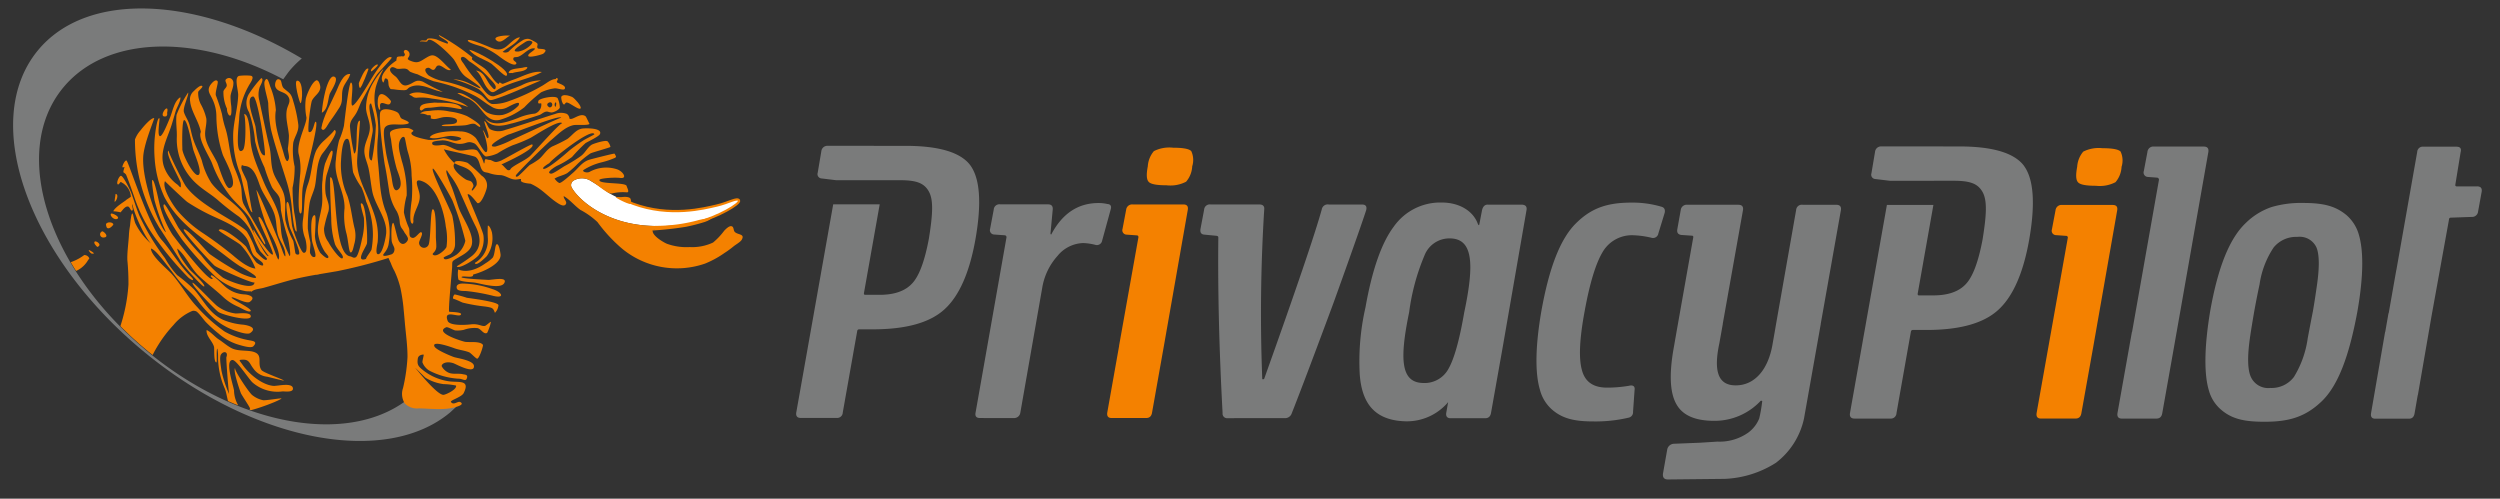 <svg xmlns="http://www.w3.org/2000/svg" xmlns:xlink="http://www.w3.org/1999/xlink" width="381" height="76" viewBox="0 0 381 76">
  <rect x="0" y="0" width="381" height="76" fill="#333333" stroke="none"/>
  <defs>
    <clipPath id="clip-path">
      <rect id="Rechteck_9222" data-name="Rechteck 9222" width="376.229" height="72.073" fill="none"/>
    </clipPath>
    <clipPath id="clip-path-2">
      <path id="Pfad_170518" data-name="Pfad 170518" d="M34.44,0l0,8.325c-11.146-4.04-21.958-2.878-27.591,4-8.125,9.969-2.1,27.9,13.119,40.337l-.033-.033c12.229,10.014,26.656,13.4,36.077,9.171l19.6.011.015-18.672,22.139.012,14.05-3.994.006-11.291-14.582-.009L78.5.023Z" transform="translate(-3.218)" fill="none"/>
    </clipPath>
    <clipPath id="clip-Logo-PrivacyPilot-grey">
      <rect width="381" height="76"/>
    </clipPath>
  </defs>
  <g id="Logo-PrivacyPilot-grey" clip-path="url(#clip-Logo-PrivacyPilot-grey)">
    <g id="Gruppe_162814" data-name="Gruppe 162814" transform="translate(2 1)">
      <g id="Gruppe_20120" data-name="Gruppe 20120" transform="translate(0 0)">
        <g id="Gruppe_20119" data-name="Gruppe 20119" clip-path="url(#clip-path)">
          <path id="Pfad_170460" data-name="Pfad 170460" d="M120,57.124c-.549,0-.781-.29-.665-.838l4.7-26.636a.289.289,0,0,0-.23-.376l-1.65-.117a.662.662,0,0,1-.606-.868l.551-2.921a.866.866,0,0,1,1.013-.809l7.258,0c.521,0,.752.261.724.752l-.349,3.731c.028.086.086.116.114.116,1.709-3.238,4.139-4.828,7.292-4.8a5.688,5.688,0,0,1,1.244.144q.78.046.52.869l-1.3,4.742a.812.812,0,0,1-1.071.607,8.641,8.641,0,0,0-1.822-.262,5.247,5.247,0,0,0-3.905,1.964,9.582,9.582,0,0,0-2.317,4.8L126.158,56.29a.954.954,0,0,1-1.013.837Z" transform="translate(27.344 5.584)" fill="#7a7b7b"/>
          <path id="Pfad_170461" data-name="Pfad 170461" d="M151.366,57.106a.691.691,0,0,1-.781-.782c-.515-9.515-.742-18.453-.65-26.752,0-.145-.087-.232-.29-.261l-1.822-.175q-.738-.044-.607-.868l.552-2.922a.866.866,0,0,1,1.012-.809l7.4,0c.549,0,.809.262.751.753a254.8,254.8,0,0,0-.3,25.827c0,.086.2.087.289,0q7.255-20.3,8.778-25.823a.915.915,0,0,1,1.071-.751l5.031,0c.608,0,.811.29.666.868-1.014,3.153-4.983,14.141-4.983,14.141s-4.4,11.884-6.343,16.771a1.076,1.076,0,0,1-1.071.781Z" transform="translate(33.738 5.623)" fill="#7a7b7b"/>
          <path id="Pfad_170462" data-name="Pfad 170462" d="M191.121,55.739a6,6,0,0,1-1.734-2.951c-.722-2.43-.719-6.392.209-11.829,1.19-6.71,2.9-11.162,5.329-13.534,2.4-2.37,4.862-3.12,8.448-3.118a15.426,15.426,0,0,1,4.482.61c.492.117.665.435.55.955l-.956,3.122a.826.826,0,0,1-1.071.665,13.965,13.965,0,0,0-2.719-.377,5.161,5.161,0,0,0-4.715,2.571c-1.042,1.736-1.969,4.772-2.752,9.11-.753,4.077-.9,7-.409,8.821.461,1.822,1.734,2.72,3.844,2.72a19.685,19.685,0,0,0,3.356-.286c.607-.145.926.086.838.635l-.234,3.326a.841.841,0,0,1-.665.9,22.013,22.013,0,0,1-5.379.576c-2.922,0-4.8-.438-6.42-1.913" transform="translate(43.289 5.571)" fill="#7a7b7b"/>
          <path id="Pfad_170463" data-name="Pfad 170463" d="M274.174,55.84a5.939,5.939,0,0,1-1.849-2.95c-.722-2.43-.719-6.479.209-12.061,1.189-6.709,2.955-11.1,5.444-13.446a10.366,10.366,0,0,1,3.877-2.4,15.843,15.843,0,0,1,4.859-.633c3.008,0,4.887.436,6.593,1.855a6.162,6.162,0,0,1,1.849,2.864c.751,2.429.777,6.3-.179,11.771-1.276,6.941-2.985,11.393-5.474,13.763s-4.976,3.093-8.677,3.09c-3.009,0-4.948-.379-6.652-1.855m11.138-5a15.208,15.208,0,0,0,2.086-5.871q.391-2.082.782-4.077c.232-1.3.436-2.689.639-4.107q.568-4.034-.084-5.64a2.811,2.811,0,0,0-2.919-1.621,4.419,4.419,0,0,0-3.616,1.618,13.64,13.64,0,0,0-2.144,5.638c-.32,1.475-.58,2.835-.813,4.107-.231,1.359-.463,2.719-.667,4.136-.377,2.747-.349,4.685.143,5.813a2.908,2.908,0,0,0,3.005,1.709,4.242,4.242,0,0,0,3.588-1.7" transform="translate(62.299 5.581)" fill="#7a7b7b"/>
          <path id="Pfad_170464" data-name="Pfad 170464" d="M110.686,22.505h2.17c2.458,0,3.673.379,4.424,1.68s.634,3.47.025,7.258c-.638,3.384-1.478,5.669-2.548,6.8-1.071,1.157-2.72,1.733-4.976,1.732h-2.2c-.116,0-.173-.086-.173-.231l2.406-13.556-7.086,0L97.1,57.9c-.086.549.145.838.695.838l5.466,0a.858.858,0,0,0,.926-.838l2.205-12.436a.283.283,0,0,1,.289-.231h2.082c5.062,0,8.706-1.008,10.935-3.059,2.227-2.024,3.82-5.609,4.719-10.728.959-5.495.671-9.225-.8-11.221-1.474-1.968-4.771-2.953-9.862-2.955L101.9,17.265a.928.928,0,0,0-.983.84l-.551,3.267a.661.661,0,0,0,.606.868l2.17.262" transform="translate(22.252 3.957)" fill="#7a7b7b"/>
          <path id="Pfad_170465" data-name="Pfad 170465" d="M254.262,20.3c-1.474-1.967-4.771-2.953-9.861-2.955l-11.858-.006a.928.928,0,0,0-.985.838l-.549,3.267a.66.66,0,0,0,.606.868l2.17.262c.144.028,7.433,0,7.547,0h2.17c2.458,0,3.673.379,4.425,1.68s.634,3.47.025,7.26c-.638,3.383-1.478,5.668-2.549,6.8-1.071,1.157-2.719,1.733-4.976,1.732h-2.2c-.114,0-.172-.086-.172-.231l2.4-13.554-7.086,0-5.625,31.717c-.087.549.145.838.693.84l5.466,0a.859.859,0,0,0,.927-.838l2.2-12.435a.283.283,0,0,1,.289-.232h2.084c5.061,0,8.705-1.007,10.934-3.059,2.229-2.023,3.822-5.609,4.72-10.727.958-5.5.67-9.226-.8-11.223" transform="translate(52.196 3.973)" fill="#7a7b7b"/>
          <path id="Pfad_170466" data-name="Pfad 170466" d="M262.47,24.6l-7.694,0a.909.909,0,0,0-1.012.809l-.552,2.921a.663.663,0,0,0,.607.868l1.648.117a.278.278,0,0,1,.173.261l-2.99,16.8-1.768,9.937c-.087.549.134.838.663.838l5.263,0c.53,0,.81-.289.9-.838l1.775-9.937,3.68-20.965c.088-.549-.144-.81-.693-.81" transform="translate(57.499 5.636)" fill="#f48100"/>
          <path id="Pfad_170467" data-name="Pfad 170467" d="M262.562,18.083q-.478-.52-2.777-.522a5.239,5.239,0,0,0-2.922.52,3.968,3.968,0,0,0-.927,2.312c-.231,1.216-.2,2,.116,2.343.289.377,1.214.551,2.747.552a5.154,5.154,0,0,0,2.978-.548A3.869,3.869,0,0,0,262.7,20.4a3.187,3.187,0,0,0-.143-2.313" transform="translate(58.626 4.025)" fill="#f48100"/>
          <path id="Pfad_170468" data-name="Pfad 170468" d="M274.061,17.358l-7.577,0a.905.905,0,0,0-1.014.838l-.549,2.892a.675.675,0,0,0,.607.9L267,22.1a.337.337,0,0,1,.231.318l-2.771,15.674h0l-1.328,7.51h-.023l-2.2,12.373c-.087.549.134.84.661.84l5.265,0c.529,0,.81-.289.9-.838l1.55-8.725h0l.452-2.572.192-1.077h0l2.887-16.4h0L274.755,18.2c.089-.549-.144-.84-.693-.84" transform="translate(59.797 3.977)" fill="#7a7b7b"/>
          <path id="Pfad_170469" data-name="Pfad 170469" d="M147.334,18.022q-.478-.52-2.777-.522a5.232,5.232,0,0,0-2.921.52,3.953,3.953,0,0,0-.927,2.312c-.232,1.216-.2,2,.114,2.343.289.377,1.214.551,2.747.552a5.162,5.162,0,0,0,2.98-.548,3.885,3.885,0,0,0,.927-2.343,3.191,3.191,0,0,0-.144-2.313" transform="translate(32.216 4.011)" fill="#f48100"/>
          <path id="Pfad_170470" data-name="Pfad 170470" d="M147.242,24.537l-7.694,0a.909.909,0,0,0-1.012.809l-.552,2.921a.662.662,0,0,0,.607.868l1.648.117a.278.278,0,0,1,.173.261l-2.956,16.566h.011L135.66,56.246c-.087.549.134.838.661.838l5.265,0c.529,0,.81-.289.9-.838l1.807-10.172h0l3.64-20.73c.087-.549-.144-.81-.693-.81" transform="translate(31.089 5.622)" fill="#f48100"/>
          <path id="Pfad_170471" data-name="Pfad 170471" d="M191.6,24.619l-5.09,0c-.492-.03-.81.317-.926.982l-.377,1.967c-.03.232-.116.232-.231,0-.694-1.967-2.8-3.27-5.495-3.271a8.665,8.665,0,0,0-7.319,3.669c-1.852,2.458-3.3,6.564-4.316,12.318a36.712,36.712,0,0,0-.874,10.18c.316,4.484,2.311,7.058,7.025,7.177a8.234,8.234,0,0,0,6.447-2.924l-.286,1.613c-.087.549.134.84.661.84l5.265,0c.529,0,.81-.289.9-.838l1.787-10.056,3.611-20.788q.173-.867-.781-.868M176.724,51.8c-3.47,0-3.729-3.472-2.221-10.789a33.239,33.239,0,0,1,2.348-8.676,4.07,4.07,0,0,1,3.819-2.571c3.557,0,3.815,3.791,2.22,11.31-.724,4.221-1.537,7.056-2.376,8.531a4.146,4.146,0,0,1-3.79,2.2" transform="translate(38.252 5.568)" fill="#7a7b7b"/>
          <path id="Pfad_170472" data-name="Pfad 170472" d="M308.487,23.422h-3.123a.2.2,0,0,1-.175-.261L306,18.186c.144-.549-.086-.81-.635-.81l-5.032,0a.846.846,0,0,0-.956.809L296.2,36.189h-.009l-1.158,6.565h-.03l-.5,2.862h-.019l-2.14,12.374c-.085.549.13.838.644.838l5.121,0c.515,0,.788-.289.873-.838l.464-2.677a1.494,1.494,0,0,0,.05-.184l2.053-11.874,1.278-7.065h0l1.4-7.74a.252.252,0,0,1,.231-.259l3.211-.114a.912.912,0,0,0,.985-.81l.551-3.036c.087-.549-.173-.81-.723-.81" transform="translate(67.004 3.981)" fill="#7a7b7b"/>
          <path id="Pfad_170473" data-name="Pfad 170473" d="M221.58,43.981,221.224,46c-.666,3.673-2.664,6.1-5.584,6.1-2.748,0-3.383-2.257-2.484-6.451l.516-2.9h-.011c.017-.085,3.089-17.364,3.089-17.364.086-.549-.173-.81-.724-.81l-7.75,0a.91.91,0,0,0-1.013.809l-.522,2.921c-.086.492.086.782.578.869l1.707.116a.2.2,0,0,1,.144.261L206.646,43.8c-.01.059-.548,3.141-.548,3.141-.61,3.76-.436,6.45.546,8.1.954,1.65,2.862,2.461,5.7,2.462a9.618,9.618,0,0,0,7.088-3.034c.145-.086.317.029.231.175a20.8,20.8,0,0,1-.439,2.5,5.02,5.02,0,0,1-1.652,2.14,7.569,7.569,0,0,1-4.715,1.387l-2.643.168L206.183,61a1.083,1.083,0,0,0-.992.948l-.632,3.573c-.081.6.159.917.76.918l8.688-.091a15.71,15.71,0,0,0,7.751-2.441,11.506,11.506,0,0,0,4.292-6.766l2.553-14.39h-.01l3.08-17.362c.086-.549-.175-.81-.723-.81l-5.091,0a.866.866,0,0,0-1.012.81l-3.075,17.467" transform="translate(46.882 5.631)" fill="#7a7b7b"/>
          <path id="Pfad_170474" data-name="Pfad 170474" d="M20.711,52.7C5.481,40.271-.549,22.347,7.571,12.374c6.638-8.12,20.486-8.289,33.592-1.348l.809-1.111A14.527,14.527,0,0,1,43.993,7.86c-15.9-9.5-32.75-10.378-40.264-1.18C-5.1,17.5,2.28,38.115,20.206,52.772c16.678,13.612,36.624,17.251,46.429,9,.687-.634.932-.869.932-.869s-6.45-1.916-6.727-1.673c-8.86,7.739-25.984,5.043-40.162-6.554Z" transform="translate(0 0.054)" fill="#7a7b7b"/>
        </g>
      </g>
      <g id="Gruppe_20122" data-name="Gruppe 20122" transform="translate(3.956)">
        <g id="Gruppe_20121" data-name="Gruppe 20121" clip-path="url(#clip-path-2)">
          <path id="Pfad_170475" data-name="Pfad 170475" d="M86.651,28.3a27.334,27.334,0,0,1-5.106.252c-7.021-.214-11.214-3.94-12.277-5.851h0l-.01-.016a.809.809,0,0,1,.363-1.079,2.525,2.525,0,0,1,2.678.166,25.768,25.768,0,0,1,2.508,1.686,20.183,20.183,0,0,0,3.79,1.71c5.674,2.1,10.91.712,12.755.291s3.16-1.287,3.422-.787S91.935,27,88.829,27.8Z" transform="translate(11.898 4.878)" fill="#fff"/>
          <path id="Pfad_170476" data-name="Pfad 170476" d="M28.854,45.083a8.15,8.15,0,0,0,2.874,1.607c.458.13,1.995.638,2.354.272.706-.722-.054-.793-.428-.883a11.686,11.686,0,0,1-3.94-1.359,24.09,24.09,0,0,1-4.177-3.734c-1.45-1.5-2.467-3.444-3.867-5.015-.745-.836-3.146-2.737-3.193-3.9.651.09,2.083,2.093,2.526,2.629.739.9,1.357,1.862,2.146,2.721.8.875,1.652,1.521,2.388,2.473a19,19,0,0,0,2.438,2.734,9.688,9.688,0,0,0,2.718,1.723c.5.2,2.414.935,2.9.6,1.259-.864-.49-1.214-1.035-1.278a10.056,10.056,0,0,1-3.047-.725c-2.171-1.007-2.971-2.964-4.461-4.656a26.557,26.557,0,0,0-2.581-2.179,13.955,13.955,0,0,1-1.852-2.586,36.106,36.106,0,0,1-3.887-6.435c-.466-1.136-.794-2.23-1.2-3.39-.093-.27-1.273-2.814-1.648-2.715-.29.076-.722,1.109-.457,1.3.159.113.4-.413.474-.366-.071-.045.832.5.477.306a2.6,2.6,0,0,1,1.044,1.935c-.014.05-.651.441-.707.5-.183.2-1.718,1.083-1.97,1.727a5.557,5.557,0,0,1,1.106.162c.331-.355.688-.944,1.128-.889.285.036.4.648.606.621.34-.045-.106-.813.075-.962.274,1.587,2.2,5.724,3.136,6.239a9.577,9.577,0,0,1-2.676-3.307c-.241-.546-.336-1.534-.476-1.528s-.264.917-.347,1.866a11.545,11.545,0,0,0-.163,1.28c-.059,1.312-.285,2.64-.247,3.948a36.138,36.138,0,0,1,.168,3.752,25.726,25.726,0,0,1-1.43,6.913c-.982,2.628-2.123,4.981-2.428,7.807-.106.978-.441,2.485.12,3.372s1.788.692,2.694.695c1.158,0,6.423.661,6.307-1.316-.06-1.042-1.414-1.825-2.111-2.412-.926-.779-.655-1.58-.234-2.616a19.749,19.749,0,0,1,3.935-6.279,7.447,7.447,0,0,1,2.869-2.154A1.235,1.235,0,0,1,25,41.549l0-.007c.1.02.191.038.268.055.406.085,1.212,1.3,1.582,1.677a21.448,21.448,0,0,0,2.01,1.809" transform="translate(-1.433 4.81)" fill="#f48100"/>
          <path id="Pfad_170477" data-name="Pfad 170477" d="M34.352,48.622c-1.788-.036-3.929-1.823-4.924-3.283-.427-.627-.7-.706.155-.719.919-.014.974.627,1.5,1.3a2.937,2.937,0,0,0,2.152,1.3c.172.031,2.506.634,2.525.592.061-.141-3.111-1.2-3.4-1.6-.694-.954.2-2.161-.961-2.689-.974-.445-2.511-.087-3.627-.669-.655-.34-1.3-.918-1.932-1.325-.57-.364-1.255-1.195-1.845-1.425-.141.892.976,1.775,1.136,2.615.052.273-.07,2.36.358,2.312.12-.014-.063-2.118.15-2.088a7.212,7.212,0,0,1,.1,1.423,11.957,11.957,0,0,0,1.047,4.713c.358.922.441,2.767,1.275,3.444.969.789,7.4-1.765,7.332-2-.021-.07-2.4.336-2.785.275a3.838,3.838,0,0,1-1.651-.772c-.477-.331-2.926-4.018-2.6-4.147-.423.17.665,3.342.851,3.828.111.29,1.422,2.211,1.4,2.351-.117.612-1.382.039-1.6-.167a4.656,4.656,0,0,1-.838-2.6c-.15-.856-1.421-4.6-.226-4.624.595-.011,2.417,2.827,3.028,3.413a5.775,5.775,0,0,0,4.582,1.375c.392-.012,1.768.21,1.58-.548-.2-.785-2.251-.288-2.779-.3m-8.1-2.3c-.066-.578-.363-2.037-.075-2.474.382-.584,1.152-.456.824.419-.06.342.364,5.648.427,5.64a18.433,18.433,0,0,1-1.175-3.584" transform="translate(1.54 9.195)" fill="#f48100"/>
          <path id="Pfad_170478" data-name="Pfad 170478" d="M23.587,17.007c-.537,1,1.38,3.881,1.707,4.8a18.062,18.062,0,0,0,2.5,4.629c.991,1.372,2.372,2.347,3.316,3.8.183.28,2.065,4.033,2.256,3.906.387-.257-3.067-5.609-3.32-6.258-.347-.886-.138-1.878-.4-2.812a26.966,26.966,0,0,0-.98-2.651c-.736-1.866-.724-3.906-1.3-5.836a14.194,14.194,0,0,1-.564-2.3,28.964,28.964,0,0,0-.938-2.857c-.12-.506.411-1.924.275-2.134-.321-.5-1.066.462-1.187.69-.458.846.1,1.308.467,2.192a6,6,0,0,1,.53,2.493,19.422,19.422,0,0,0,.974,5.81c.207.618,2.6,4.731,1.039,5.09-.628.144-1.669-3.4-1.866-3.829-.6-1.3-1.673-2.654-1.844-4.082-.111-.916.258-1.787.166-2.685a8.271,8.271,0,0,0-.825-2.15,3.674,3.674,0,0,1-.413-1.919c.059-.181.726-.7.632-.851-.227-.364-1.154.574-1.278.709a1.656,1.656,0,0,0-.583,1.607c.165,1.554,1.332,3.045,1.63,4.637" transform="translate(1.072 2.098)" fill="#f48100"/>
          <path id="Pfad_170479" data-name="Pfad 170479" d="M32.154,16.652c.69,2.822,1.657,5.491,2.488,8.271a18.868,18.868,0,0,1,.681,3.576c.009.082.3,4,.762,3.7a25.136,25.136,0,0,0-.384-2.868,28.576,28.576,0,0,1-.253-3.774,14.94,14.94,0,0,0,.317-3.225,11.243,11.243,0,0,1-.214-3.636c.214-.978.851-1.675.777-2.71a21.194,21.194,0,0,0-.779-3.636c-.334-1.264-.568-1.171-1.436-1.952-.363-.325-.3-1.067-.522-1.249-.631-.51-.881.537-.785.928.226.915,1.4.776,1.92,1.489.581.792,0,1.3-.154,2.117-.242,1.294.232,2.644.322,3.926a12.8,12.8,0,0,1-.161,1.909c-.031.477.257,1.191.145,1.6-.264.951-.613-.176-.724-.581-.564-2.07-1.639-4.633-1.251-6.815a11.784,11.784,0,0,0-.833-3.529c-.225-.616-.473-1.811-.875-.851-.231.552.482,2.622.545,3.329a25.846,25.846,0,0,0,.415,3.98" transform="translate(3.183 2.059)" fill="#f48100"/>
          <path id="Pfad_170480" data-name="Pfad 170480" d="M35.386,20.266a8.793,8.793,0,0,1,.269,3.125c-.075.557-.556,6.281.085,6.046.309-.113.111-2.461.27-3.828s2.71-10.292,1.969-10.147c-.205.041-.35,1.792-1.008,1.559-.28-.1.264-4.417.483-4.818.423-.771,1.157-1.083,1.253-1.9.039-.323-.2-1.142-.5-1.142V9.132c-.688.082-1.516,2.056-1.706,2.816a8.672,8.672,0,0,0,.1,2.859c.054.978-1.484,3.738-1.211,5.459" transform="translate(4.147 2.093)" fill="#f48100"/>
          <path id="Pfad_170481" data-name="Pfad 170481" d="M13.867,20.064c.036.017-.224.65-.16.825.01.026.343.208.42.4.443,1.1.824,2.176,1.207,3.3a23.4,23.4,0,0,0,3.611,6.856,50.163,50.163,0,0,0,4.491,5.319c.654.691,1.335.771.5-.033-1.62-1.557-3.04-4.019-4.37-5.5-2.033-2.269-5.116-12.087-5.4-12.142s-.675.889-.61,1.034a.564.564,0,0,0,.306-.053" transform="translate(-0.849 4.373)" fill="#f48100"/>
          <path id="Pfad_170482" data-name="Pfad 170482" d="M59.753,34.9c-.36-.016-4.067-.189-4.048-.408.026-.289,1.489.13,1.729-.214.08-.113-.064-.168.144-.222,1.5-.4,4.247-1.65,4.067-3.063,0-.041-.226-1.773-.618-1.5-.243.167-.232,1.6-.6,2.052a5.864,5.864,0,0,1-1.078.83c-2.586,1.849-4.069.912-4.161.949a4.287,4.287,0,0,0,.037,1.528c.353.364,1.968.384,2.463.46.916.141,3.975,1.073,4.523.076.581-1.053-1.871-.458-2.461-.484m-3.1-.753,0,0,0,0m-.014-.023a.052.052,0,0,1,0-.02.052.052,0,0,0,0,.02m.007.016-.006-.011.006.011" transform="translate(8.681 6.753)" fill="#f48100"/>
          <path id="Pfad_170483" data-name="Pfad 170483" d="M18.81,30.5c1.181,1.8,2.262,3.52,3.4,5.332.266.425,3.286,3.9,3.464,3.65.227-.316-2.079-2.381-2.205-2.54-.482-.6-1.893-2.388-1.9-3.228,1.3,1.064,2.015,2.945,3.26,4.137,1.148,1.1,2.442,2.052,3.606,3.132a8,8,0,0,0,2.423,1.6c.385.166,1.517.879,1.851.686.527-.3-2.994-1.875-2.859-2.1s2.232,1.06,2.774.659c1.084-.8-.338-1.1-.774-1.126a4.813,4.813,0,0,1-3.079-1.278c-.163-.13-1.808-1.795-2.015-1.63-.313.25.3.364.187.51-.525.656-5.8-6.278-6.132-6.747a15.574,15.574,0,0,1-1.781-3.965c-.189-.492-.879-4.382-1.257-4.334-.205.026.263,2.79.312,3.071a31.394,31.394,0,0,0,1.763,4.892c-.789-.315-3.737-7.6-3.472-11.567.139-2.071,1.747-5.747,1.669-5.819-.489-.1-1.791,1.465-2.055,1.832a4.28,4.28,0,0,0-.875,1.423A25.915,25.915,0,0,0,18.81,30.5" transform="translate(-0.502 3.17)" fill="#f48100"/>
          <path id="Pfad_170484" data-name="Pfad 170484" d="M39.395,15.783c.53-.749,1.093-1.521,1.571-2.3.578-.944.309-1.543.454-2.558s.962-1.626,1.2-2.557c-1.078-.15-1.736,1.737-2.108,2.585-.752,1.71-1.993,3.82-2.3,5.681.372.754.883-.419,1.189-.851" transform="translate(4.801 1.916)" fill="#f48100"/>
          <path id="Pfad_170485" data-name="Pfad 170485" d="M60.5,35.21a14.391,14.391,0,0,0-4.578-.865c-.4-.007-1.071.1-.913.719.118.465,1.044.4,1.457.425a28.446,28.446,0,0,1,4.176.752c1.828.4,1.155-.642-.141-1.031" transform="translate(8.648 7.869)" fill="#f48100"/>
          <path id="Pfad_170486" data-name="Pfad 170486" d="M56.665,36.207a18.449,18.449,0,0,0-1.86-.516c-.2.077-.366.623-.2.665.451.119,1.217.522,1.431.588a26.087,26.087,0,0,0,3.469.6c1.042.175,1.144.194,1.422.958a1.905,1.905,0,0,0,.537-1.148c.061-.541-4.278-1.068-4.8-1.149" transform="translate(8.544 8.179)" fill="#f48100"/>
          <path id="Pfad_170487" data-name="Pfad 170487" d="M27.073,14.59c.338.05.2-1.443.2-1.454a9.932,9.932,0,0,1-.111-1.5c.059-.649.422-1.246.43-1.886.079-.563-.4-1.08-.933-.825-.6.288-.009.656-.08,1.135-.038.252-.434.552-.5.832a6.049,6.049,0,0,0,.548,2.662c-.049.232.136.993.441,1.039" transform="translate(2.016 2.03)" fill="#f48100"/>
          <path id="Pfad_170488" data-name="Pfad 170488" d="M28.822,38.928a5.808,5.808,0,0,1-2.742-1.082c-.455-.272-3.693-3.756-3.825-3.6-.263.306,3.474,4.139,3.906,4.435.674.462,4.967,1.582,4.962.682,0-.707-1.886-.413-2.3-.434" transform="translate(1.142 7.848)" fill="#f48100"/>
          <path id="Pfad_170489" data-name="Pfad 170489" d="M38.281,14.193c.953-.5.911-2.033,1.206-2.879.1-.3,1.356-2.1.812-2.541-.779-.635-1.432,1.909-1.513,2.268a19.214,19.214,0,0,0-.505,3.152" transform="translate(4.812 1.988)" fill="#f48100"/>
          <path id="Pfad_170490" data-name="Pfad 170490" d="M57.249,32.843c.154.682,1.8-1.009,1.813-1.029a4.7,4.7,0,0,0,.793-3.589c-.168-.69-.486-1.13-.632-1.063a18.327,18.327,0,0,0,.009,2.04,4.031,4.031,0,0,1-1.983,3.641" transform="translate(9.165 6.224)" fill="#f48100"/>
          <path id="Pfad_170491" data-name="Pfad 170491" d="M35.759,12.63c.3-.063.492-3.47-.5-3.445-.595,0,.387,3.469.5,3.445" transform="translate(4.082 2.105)" fill="#f48100"/>
          <path id="Pfad_170492" data-name="Pfad 170492" d="M43.045,10.635c.243.027,1.321-2.886,1.293-2.91-.483-.395-1.373,1.913-1.476,2.179,0,.1,0,.709.183.73" transform="translate(5.868 1.76)" fill="#f48100"/>
          <path id="Pfad_170493" data-name="Pfad 170493" d="M11.146,27.862a.483.483,0,0,0,.108.951c.934,0,.32-.771-.108-.951" transform="translate(-1.485 6.386)" fill="#f48100"/>
          <path id="Pfad_170494" data-name="Pfad 170494" d="M12.625,27.122c.068-.47-1.181-.526-1.109.037.129,1.007.891.264,1.109-.037" transform="translate(-1.317 6.132)" fill="#f48100"/>
          <path id="Pfad_170495" data-name="Pfad 170495" d="M9.773,30.813A7.3,7.3,0,0,1,6.48,32.195c-.628.113-2.279.445-1.79,1.5.3.651,1.046.227,1.513.059a6.821,6.821,0,0,1,1.616-.277,3.959,3.959,0,0,0,2.525-1.859l.216-.3a.8.8,0,0,0-.788-.506" transform="translate(-2.902 7.062)" fill="#f48100"/>
          <path id="Pfad_170496" data-name="Pfad 170496" d="M13.1,26.48c.514-.325-.723-.87-.895-.817-.4.124.327,1.074.895.817" transform="translate(-1.184 5.881)" fill="#f48100"/>
          <path id="Pfad_170497" data-name="Pfad 170497" d="M19.081,13.827a.466.466,0,0,0,.133-.5c.433-1.946-1.6.842-.133.5" transform="translate(0.293 2.896)" fill="#f48100"/>
          <path id="Pfad_170498" data-name="Pfad 170498" d="M10.147,29.127c-.285.194.235.741.39.841.83-.354-.207-.966-.39-.841" transform="translate(-1.65 6.672)" fill="#f48100"/>
          <path id="Pfad_170499" data-name="Pfad 170499" d="M44.461,8.233c.135-.1,1.071-.86.945-1.023-.187-.243-1.4.921-.945,1.023" transform="translate(6.211 1.645)" fill="#f48100"/>
          <path id="Pfad_170500" data-name="Pfad 170500" d="M9.4,30.182c-.128-.009.215.52.46.556.808.119-.332-.547-.46-.556" transform="translate(-1.808 6.918)" fill="#f48100"/>
          <path id="Pfad_170501" data-name="Pfad 170501" d="M74.709,23.625c.058.194,2.186,1.239,2.292,1.014.086-.179.059-.755-.135-.88-.474-.3-1.347-.082-1.446-.128a4.983,4.983,0,0,0-.712-.006" transform="translate(13.167 5.408)" fill="#f48100"/>
          <path id="Pfad_170502" data-name="Pfad 170502" d="M12.653,24.408A1.274,1.274,0,0,0,13,23.553c0-.279-.283-.414-.288-.242-.01.347-.238,1.257-.06,1.1" transform="translate(-1.072 5.325)" fill="#f48100"/>
          <path id="Pfad_170503" data-name="Pfad 170503" d="M65.934,11.19c-.682.3-1.382.545-2.081.8a15.956,15.956,0,0,1-2.109.859c-1.133.215-1.918-1.664-2.646-2.344A15.667,15.667,0,0,1,57.14,7.939c-.173-.238-.719-.857-.3-1.049.381-.173.895.477,1.138.653a14.4,14.4,0,0,1,2.986,2.512c.216.262,1.11,1.042,1.031,1.459-.113.6-.472.074-.691-.168-.761-.84-1.019-2.245-2.32-2.4.814.631,1.082,1.888,1.739,2.692.869,1.062.987.5,2.029-.043,2.016-1.044,4.312-1.336,6.273-2.428-1.4-.225-3.068.738-4.372,1.179-.525.178-1.041.446-1.549.612-.268.087-.525-.493-.66.057-.843-.472-1.342-1.777-2.155-2.4-.472-.365-1.007-.645-1.479-1.012s-.505-.329-.379-.664a32.676,32.676,0,0,0-5.083-3.411c-.178.281,1.834,1.033,1.273,1.321A15.058,15.058,0,0,1,52.98,4.2c-.429-.123-1.432-.3-1.495.047-.053.3-.8-.073-1.071.284.411-.075.922.055,1.074,0a.257.257,0,0,0,.113-.1c.372-1,3.69,2.356,4.006,2.822.649.953.856,1.859,1.792,2.616.232.188,2.392,1.552,2.264,1.753-.08.123-1.491-.621-1.684-.7a5.978,5.978,0,0,0-2.462-.654A17.506,17.506,0,0,1,59.4,11.782a5.94,5.94,0,0,1,1.108,1.135c.462.52.516.645,1.182.438,2.451-.769,4.836-1.94,7.206-2.908a6.39,6.39,0,0,0-2.961.745" transform="translate(7.599 0.807)" fill="#f48100"/>
          <path id="Pfad_170504" data-name="Pfad 170504" d="M67.038,5.488c-.24-.242.136-.583-.14-.8a2.738,2.738,0,0,0-.461-.284h0s-.323-.181-.443-.232a1.268,1.268,0,0,0-.472-.133,1.711,1.711,0,0,0-.669.154h0A11.2,11.2,0,0,0,62.579,6a.94.94,0,0,1-.9.033c.91-.778,1.964-1.141,2.642-2.206-.693-.065-1.67,1.132-2.236,1.5-1.111.733-2,.1-3.179-.343-.289-.109-2.5-1.042-2.531-.687s1.91.824,2.28.972a12.233,12.233,0,0,1,2.66,1.572c.323.236,2.1,1.546,2.442,1,.148-.237-.415-.417-.443-.633-.066-.526.339-.3.739-.434.822-.283,1.7-1.506,2.565-1.246-.1.338-1.152.772-1.028,1.119s2.155-.225,2.3-.355c1.023-.9-.678-.62-.859-.8M65.982,4.96a3.585,3.585,0,0,1-1.856,1.014c-1.5.111.166-.891,1.039-1.468h0a1.175,1.175,0,0,1,.429-.161A.943.943,0,0,1,66,4.371c.279.143.29.224-.021.589" transform="translate(8.966 0.876)" fill="#f48100"/>
          <path id="Pfad_170505" data-name="Pfad 170505" d="M53.741,15.248a10.3,10.3,0,0,0,1.934-.025c.548,0,1.159-.023,1.7-.081.467-.049.933-.329,1.419-.2.147.039.707.551.8.447.31-.354-1.743-1.509-2.022-1.657a9.831,9.831,0,0,0-2.616-.681,7.98,7.98,0,0,0-2.767-.134c-.686.109-1.168-.023-1.727.45a2.257,2.257,0,0,1,1.165.259.746.746,0,0,1,.438.021.857.857,0,0,1,.009.443c.672.3,1.31-.113,2.047-.187.487-.049,2.285-.012,1.92.762-.253.537-2.154.17-2.3.58" transform="translate(7.609 2.945)" fill="#f48100"/>
          <path id="Pfad_170506" data-name="Pfad 170506" d="M49.215,11.053c.505.171.42.42,1.052.4a8.145,8.145,0,0,1,2.308.133,26.533,26.533,0,0,1,5.507,1.275c-1.282-1.111-2.978-1.2-4.553-1.571-.8-.188-1.588-.443-2.4-.558a3.444,3.444,0,0,0-1.409-.02c.155-.049-.883.216-.5.345" transform="translate(7.305 2.439)" fill="#f48100"/>
          <path id="Pfad_170507" data-name="Pfad 170507" d="M50.677,13.118c.041,0,.395-.294.517-.34a2.791,2.791,0,0,1,.74-.085c.578-.029,1.216-.159,1.763-.173a15.228,15.228,0,0,1,2.375.285c.348.052,1.035.253.591-.219-.771-.82-2.971-.588-3.995-.682-.508.082-1.832.071-2.14.586-.144.24-.171.595.149.628" transform="translate(7.601 2.728)" fill="#f48100"/>
          <path id="Pfad_170508" data-name="Pfad 170508" d="M59.934,7.482c.34.219,2.06,2.056,2.3,1.829.847-.8-4.778-3.91-5.7-3.951.867,1.082,2.278,1.4,3.4,2.122" transform="translate(9.001 1.229)" fill="#f48100"/>
          <path id="Pfad_170509" data-name="Pfad 170509" d="M67.955,11.253c-.014.318.129,1.051.419,1.16.1.038.2-.3.411-.313.407-.028,1.861,1.219,2.113.91s-.992-1.634-1.281-1.758c-.53-.227-1.45-.47-1.662,0" transform="translate(11.619 2.517)" fill="#f48100"/>
          <path id="Pfad_170510" data-name="Pfad 170510" d="M45.785,12.218c.461-.116,1.309.714,1.441-.277.015-.116-2.065-2.579-2.026.3-.025.1.089,1,.327,1,.2.007-.2-.91.258-1.025" transform="translate(6.403 2.487)" fill="#f48100"/>
          <path id="Pfad_170511" data-name="Pfad 170511" d="M63.515,7.608c-.431.089-1.712.113-2,.561-.266.413.246.178.489.257.568-.24,1.727-.188,2.161-.644.457-.481-.483-.208-.65-.173" transform="translate(10.126 1.719)" fill="#f48100"/>
          <path id="Pfad_170512" data-name="Pfad 170512" d="M62.024,3.616c-.393-.1-2.731.036-2.131.66.733.765,1.589-.477,2.131-.66" transform="translate(9.749 0.822)" fill="#f48100"/>
          <path id="Pfad_170513" data-name="Pfad 170513" d="M46.735,7.954c-.527.634-1.432,1.528-.815,2.406.269-.252.119-.842.58-.57.286.168.172.824.286,1.089.247.578.224.443.819.511a10.07,10.07,0,0,0,1.552.125c.53-.049.384-.225.836-.47a2.813,2.813,0,0,1,1.7-.205c1.147.148,2.154.8,3.31.928a32.587,32.587,0,0,1-3.012-1.541c-1.164-.474-1.378.25-2.418.526-.991.262-1.173-.885-1.822-1.368-.931-.692-.915-1.119-.569-1.342.242-.157.742.181.833.2.434.08.922-.084,1.324,0,.429.093.409.286.715.472a6.813,6.813,0,0,0,1.1.377,21.941,21.941,0,0,0,2.472,1.062A28.733,28.733,0,0,1,56.723,11a26.177,26.177,0,0,1,3.262,1.416c.837.45,1.54,1.092,2.366,1.555a2.365,2.365,0,0,0,2.441.175c.39-.177,2.276-1.3,1.737-.269a5.065,5.065,0,0,1-2.383,1.4,4.058,4.058,0,0,1-2.4-.358c-.766-.446-1.264-1.308-2.009-1.825-.542-.376-1.8-1.3-2.505-1.136A9.669,9.669,0,0,0,59,12.822a5.736,5.736,0,0,1,1.578,1.351c.785.932,1.572,2.177,3.026,1.882a10.82,10.82,0,0,0,3.83-1.937,22.258,22.258,0,0,1,2.549-2.279,7.167,7.167,0,0,1,1.973-.594c.382-.113,1.455.355,1.626.077.332-.542-1.035-.848-1.155-1-.163-.213.261-.382.028-.638-.114-.127-.216.141-.263.139-.656-.018-1.444.683-2.009,1A29.3,29.3,0,0,1,65.1,13.172a6.661,6.661,0,0,1-2.571.45c-.7-.162-1.164-1.018-1.758-1.406A20.312,20.312,0,0,0,55.3,10.188a7.223,7.223,0,0,1-2.425-.9c-.417-.339-.913-1.1-.1-1.191.293-.033.532.4.843.311s.3-.559.658-.651c.6-.155,1.4,1.005,1.963.633-.71-.559-1.271-1.325-2-1.85s-1.067-.379-1.816.065c-.783.465-1.147.843-2.064.532-1.378-.467-.206-.487-.454-1.315-.081-.269-.6-.665-.811-.286-.127.224.218.436.12.629-.184.364-.4.1-.656.21a.951.951,0,0,0-.524.091,1.537,1.537,0,0,0-.1.531,7.588,7.588,0,0,0-1.2.962" transform="translate(6.521 1.232)" fill="#f48100"/>
          <path id="Pfad_170514" data-name="Pfad 170514" d="M66.111,13.745a8.678,8.678,0,0,0-2.624.692c-1.9.712-3.764,1.342-4.975.028,1.015,1.922,3.715.822,4.06.783s3.46-1.03,4.252-1.3c.3-.1.752-.59,1.237-.5a2.034,2.034,0,0,0,.626.124c.355-.041,1.105-.392,1.216-.744a3.631,3.631,0,0,0-.333-1.433c-.419-.489-2.937.053-2.938.444-.122.545.215.288.447.361a1.438,1.438,0,0,1-.967,1.545m3.147-1.7c.187-.106.068.714-.041.655s-.177-.533.041-.655m-1,.022c.536-.248.726.621.13.744-.36-.128-.617-.517-.13-.744" transform="translate(9.455 2.567)" fill="#f48100"/>
          <path id="Pfad_170515" data-name="Pfad 170515" d="M105.959,32.9c-.218-.242-.113-.735-.449-.849-.387-.132-.923.441-1.153.677a10.382,10.382,0,0,1-1.7,1.8,7.439,7.439,0,0,1-3.555.69,8.736,8.736,0,0,1-3.471-.5c-.573-.242-2.377-1.3-2.163-2.088,1.541-.191,3.471-.556,5.032-.889a27.363,27.363,0,0,1-5.106.251c-7.022-.213-11.214-3.94-12.279-5.85h0l-.01-.016a.808.808,0,0,1,.364-1.079,2.523,2.523,0,0,1,2.677.165c.879.487,1.61,1.232,2.508,1.688a.9.9,0,0,0,.75.113,7.007,7.007,0,0,1,2.049-.14c.575.082.1-.67.038-.954-.129-.622-4.339-.218-4.147-.948.058-.22,2.141-.412,3.193-.285s.49-.9-.407-1.282a5.251,5.251,0,0,0-4.315.366c-.455.2-1.167-.073-.894-.3a9.142,9.142,0,0,1,2.806-1.18,12.05,12.05,0,0,0,2-.676c.077-.063.157-.113.139-.188a1.386,1.386,0,0,0-.236-.451c-.12-.029-3.363.794-3.781.917-1.169.34-1.728,1.339-2.645,2.1-.284.237-1.727,1.578-1.991,1.453-.451-.214-.635-.644-.736-.633.556-.395,1.391-.509,1.973-.874a14.378,14.378,0,0,0,1.337-1.173,14.491,14.491,0,0,1,2.177-1.817c.27-.152,3.069-.91,3.059-1a1.9,1.9,0,0,0-.408-.811c-.246-.331-2.291.361-2.484.5-.672.466-.969,1.26-1.668,1.745a22.531,22.531,0,0,1-2.38,1.466c-.363.189-1.792,1.229-2.114,1.187-.9-.117.538-1,.895-1.192a12.52,12.52,0,0,0,2.3-1.352,25.7,25.7,0,0,1,2.039-2.1c.374-.25,2.066-1.014,2.224-1.4.392-.954-2.16-.9-2.656-.837-1.007.123-1.554,1.051-2.332,1.6a24.231,24.231,0,0,1-2.295,1.135c-.884.493-1.269,1.28-1.995,1.919a10.908,10.908,0,0,1-1.4.887c-.209.138-1.084,1.111-1.734,1.662-.333.283-.581.1-.3-.214C73.9,22.783,77.4,19.4,77.88,19c1.013-.835,2.227-2.127,3.562-2.371.4-.073,2.292.092,2.4-.207-.03.081-.5-1.037-.6-1.121-.81-.651-1.959.643-2.463.352a.985.985,0,0,0-.391-.725,2.455,2.455,0,0,0-1.818.014c-.665.177-5.778,1.915-7.562,2.414a2.777,2.777,0,0,1-2.3-.085c-.423-.3-.458-.922-.876-1.266-.188.235,1.023,2.569.462,2.617-.161.015-.537-1.32-.755-1.179.128-.084,1.173,3.35.481,3.309-.3-.018-1.313-1.945-1.561-2.2a3.374,3.374,0,0,0-2.372-.964c-.927-.1-4.144.01-4.618.929.776.375,2.3-.22,3.182-.232.722-.01,2.611.349.966.717-.572.128-1.482-.408-2.135-.356a7.792,7.792,0,0,1-2.163.243c-.321-.053-2.5-.44-2.628-.955-.1-.4.889-.3-.289-.8-.344-.146-2.65-.042-2.945.579-.124.259.1.878.135,1.184a27.832,27.832,0,0,0,.827,4.289c.2.725,1.114,2.5.306,3.216-.767.681-.918-.945-1.037-1.672-.234-1.422-.722-2.815-.916-4.228-.093-.683-.5-2.919-.139-3.477.476-.739,1.9-.413,2.8-.486,1.757-.14.352-.637-.135-.849s-.252-.8-.929-1.1-2.031-.681-2.4.011.522,7.4.676,8.145c.263,1.271.439,2.589.643,3.868a7.732,7.732,0,0,0,1.157,3.142,4.129,4.129,0,0,1,.472,1.8c.149.822.366.768.713,1.436.092.179.586.693.531,1.056s-.788,1.19-1.368.277c-.322-.508-.714-2.853-.892-2.794-.36.118-.267,2.591-.2,2.862.16.68.578.9.325,1.562a.71.71,0,0,1-.529.418s-.969.329-1.1.113.739-.682.852-1.972a9.253,9.253,0,0,0-.355-4.455C51.842,27.568,51.892,25,51.6,22.34a18.618,18.618,0,0,1-.023-3.836,12.383,12.383,0,0,0-.268-4.021,7.441,7.441,0,0,1-.047-3.654,12.273,12.273,0,0,1,1.077-2.562c.116-.17.069-.173-.081-.029A11.666,11.666,0,0,0,50.729,10.4a7.679,7.679,0,0,0-.961,3.662c.047.841.431,1.647.553,2.461.191,1.291-.455,2.128-.725,3.318-.3,1.31.3,2.192.568,3.425.241,1.128.337,2.3.551,3.432.413,2.17,2.3,4.2,2.127,6.431-.039.5-.52,3.174-1.224,3.18-.516,0-.1-1.608-.077-1.852.235-2.549-.493-4.3-1.427-6.6-.79-1.951-1.752-3.7-1.7-5.826.014-.527.471-6.065.435-6.069-.849-.093-.193,4.933-.895,5a27.723,27.723,0,0,1-.636-4.181c.045-.917.5-1.192.931-1.924.386-.651.575-1.4.954-2.079.724-1.292,1.4-2.643,2.242-3.871.208-.3,2.335-2.482,2.243-2.563-.771-.68-3.047,3.116-3.308,3.573-.247.434-2.3,3.894-2.708,3.728-.358-.146.336-3.354-.188-3.5-.338-.095-.991,5.975-1.083,6.616a12.745,12.745,0,0,1-.741,2.213,18.7,18.7,0,0,0-.477,2.906c-.414,2.742,1.38,4.848,1.312,7.439a10.53,10.53,0,0,0,.259,3.706c.322,1.135.388,2.986.672,3.013s.424-.772.532-1.2a4.683,4.683,0,0,0,.029-2.623c-.377-1.6-.513-3.214-1.05-4.793a11.693,11.693,0,0,1-.993-5.077c.039-.526.122-3.926,1.052-3.6.461.162.638,4.483.82,5.121a11.377,11.377,0,0,0,1.265,2.265,12.332,12.332,0,0,1,.7,2.127A13.033,13.033,0,0,1,50.82,33.21a13.908,13.908,0,0,1-.208,2.37c-.074.28-.86,1.222-.821,1.4.011.052-.569.269-.738.023-.29-.424.768-1.922.856-2.333.125-.592-.1-6.392-.9-6.105-.186.066.4,1.964.438,2.206A9.676,9.676,0,0,1,49.15,34c-.1.558-.561,2.554-.926,2.762s-.509-.061-.915-.138c-2.653-.479-1.905-12.267-2.982-12.041-.129.026.118,5.718.145,6.285a13.664,13.664,0,0,0,.564,3.89c.34.9,1.447,1.758,1.168,2.144s-1.753-1.615-2.171-2.451a3.308,3.308,0,0,1-.658-2.117,19.423,19.423,0,0,1,.671-2.552c.237-1.09-.241-1.659-.429-2.667a8.263,8.263,0,0,1,.1-2.682c.063-.422,1.361-3.861.846-3.908-.232-.022-.966,1.787-1.05,2.026a12.1,12.1,0,0,0-.369,2.461c-.183,1.285.065,2.505-.086,3.78-.181,1.523-.81,3-.573,4.57a7.186,7.186,0,0,0,.978,2.535c.081.138.6.677.579.832-.07.608-1.227-.607-1.254-.644a5.787,5.787,0,0,1-.8-2.462c-.028-.327.263-3.294-.05-3.265-.765.071-.472,3.241-.408,3.82.07.634.806,2.433.434,2.547s-.576-.268-.7-.536.082-1.085.021-1.7a20.346,20.346,0,0,1-.385-2.074,23.189,23.189,0,0,1,.268-3.878c.17-.924.66-1.764.84-2.7.281-1.464.221-3.528,1.073-4.81.026-.038,2.969-3.654,1.8-3.636.251,0-1.388,1.5-1.423,1.53a5.743,5.743,0,0,0-1.275,1.576c-.693,1.572-.665,3.535-1.277,5.17-.658,1.754-.468,3.45-.731,5.278a5.66,5.66,0,0,0,.344,3.014c.1.316.473,2.19-.237,2.134-.477-.038-1.65-3.524-1.771-4.045-.085-.368-.339-3.876-.744-3.689-.386.178.24,3.411.365,3.818.14.456,1.764,3.792,1.417,4.133A.377.377,0,0,1,39,36.141c-.106-.612-.251-1.7-.328-1.892a11.627,11.627,0,0,1-1.2-3.141c-.15-1.367.188-2.664-.235-4.012-.376-1.2-1.245-2.134-1.623-3.33-.4-1.282-.258-2.634-.583-3.917-.316-1.248-1.261-5.777-1.522-6.967a3.547,3.547,0,0,1,.053-2.022c.047-.187.745-1.262.241-1.39a16.75,16.75,0,0,0-1.862,2.391,2.663,2.663,0,0,0,0,2.8,18.523,18.523,0,0,1,.918,4.392,20.184,20.184,0,0,0,1.431,4.011,23.306,23.306,0,0,0,1.152,3.047c.355.627.95.994,1.176,1.7a9.469,9.469,0,0,1,.172,1.711,29.523,29.523,0,0,0,1.082,4.319c.091.337.537,2.835.246,2.735a19.541,19.541,0,0,1-1.112-2.755c-.248-.994-.2-2.061-.419-3.068-.45-2.091-1.667-3.614-2.451-5.561-.831-2.061-1.8-4-1.968-6.239-.021-.261-.13-4.255-1.023-3.973.291-.092.415,4.956-.146,5.456-1.253,1.116-.6-4.09-.569-4.68a11.08,11.08,0,0,1,1.421-5.043c.191-.407,1.105-1.511.312-1.614a8.086,8.086,0,0,0-1.614.014c-.978.038-.236,2.158-.262,2.969-.058,1.911-.659,3.842-.758,5.771a15.563,15.563,0,0,0,1.114,6.338c.2.546,1.226,5.921,1.83,5.711-.091.031-.739-4.077-.8-4.488-.082-.594-.994-1.947-.9-2.4.107-.5.027-.2.551-.154,1.587.141,1.952,2.353,2.473,3.475.637,1.368,1.748,2.757,2.111,4.2.232.919.184,1.887.439,2.814.231.844.928,1.712,1.069,2.541.23,1.358-.161.592-.455-.3-.306-.934-3.7-9.137-3.9-9.047a36.393,36.393,0,0,0,1.3,4.692c.375,1.111,1.012,2.106,1.486,3.17.218.487.962,2.22.557,2.729-.4-.521-2.327-6.7-2.972-6.5-.411.127,2.367,5.362,2.134,5.7-.3.429-3-3.711-2.889-3.765-.5.253,2.217,4.048,2.257,3.988-.392.6-3.2-5.412-3.4-5.766-1.255-2.156-3.814-3.305-5.345-5.348a11.506,11.506,0,0,1-1.438-3.4c-.411-1.226-1.064-2.339-1.422-3.592-.178-.624-.3-1.264-.472-1.888-.194-.692-.633-1.245-.837-1.906-.213-.7.825-2.721.632-2.98A17.642,17.642,0,0,0,20.9,15.047c-.156,1.057.084,2.356.032,3.441a9.138,9.138,0,0,0,3.193,7.246c1.039.91,2.233,1.565,3.232,2.474a36.8,36.8,0,0,0,3.056,2.379,7.412,7.412,0,0,1,2.19,3.051,20.34,20.34,0,0,0,.992,2.14c.123.2,1.084,1.115,1.08,1.214-.034.718-1.54-.872-1.659-1.11a14.85,14.85,0,0,0-1.4-3.018c-1.152-1.393-7.225-3.894-9.358-7-.349-.509-2.757-5.279-2.549-5.329-.734.176,1.8,4.52,1.83,4.957.071,1.122-.159.428-.61.132a5.651,5.651,0,0,1-1.79-2.252c-.933-2.055.018-4.049.74-6,.352-.953.606-1.953.9-2.924.112-.369.852-1.7.681-2.059-.934.58-1.151,2.136-1.576,3.133-.209.49-1.089,2.785-1.493,2.793-.515.01-.011-2.65-.1-2.713-.358-.261-.672,2.423-.694,2.682a18.8,18.8,0,0,0-.039,3.431,16.718,16.718,0,0,0,1.475,5.853c2.168,4.142,5.96,6.359,9.513,9.123.675.526,1.264.954,1.967,1.416a24.1,24.1,0,0,1,2.2,1.356c1.222,1.06-1.65,0-2.19-.325A48.184,48.184,0,0,1,25.971,36.3c-.465-.358-3.506-4.043-3.967-3.769-.352.21,4.3,5.2,4.683,5.519.467.388,6.081,2.9,6.086,2.53-.02,1.442-4.247-.313-4.847-.723a18.254,18.254,0,0,1-3.27-3.382,36.536,36.536,0,0,1-3.463-4.194c-.236-.38-1.97-3.683-2.188-3.581-.692.325,2.471,5.1,2.844,5.528a50.426,50.426,0,0,0,5.018,5.53,9.752,9.752,0,0,0,4.607,2.188,6.965,6.965,0,0,0,.771.023l.048.077c.395-.427,1.3-.46,1.832-.606,1.244-.343,2.478-.724,3.721-1.069,1.407-.392,2.812-.674,4.226-.923a1.951,1.951,0,0,0,.6-.1c.916-.157,1.836-.306,2.763-.468a75.589,75.589,0,0,0,7.756-2l.034.077h0c.054.122.109.242.165.363.03.063.058.125.086.188.02.042.039.082.058.124a.314.314,0,0,1,.016.036,7.816,7.816,0,0,0,.545,1.181,13.763,13.763,0,0,1,.928,2.651,27.311,27.311,0,0,1,.466,3.056c0,.016,0,.032,0,.048.08.761.143,1.523.21,2.278.152,1.685.4,3.406.391,5.1a26.127,26.127,0,0,1-.679,4.715,2.744,2.744,0,0,0,.3,2.412l.011-.023a2.583,2.583,0,0,0,2.123.712c1.75.039,3.975.326,5.664-.219.281-.091,1.305-.38.617-.744-.352-.184-1.05.579-1.416-.02-.145-.235,1.63-.728,1.938-1.336,1.089-2.145-.852-1.577-2.273-1.809a8.224,8.224,0,0,1-3.851-1.639c-.826-.659-.987-.886-.865-1.8.089-.665.891-.627.89-.628.064.058-.226,1.014-.178,1.2a2.526,2.526,0,0,0,1.052,1.248,11.084,11.084,0,0,0,4.4,1.226c.722-.025,1.185.572,1.35-.183.1-.449-.326-.427-.651-.5-.692-.166-1.562.069-2.221-.257a2.267,2.267,0,0,1-.981-.923c-.133-.3.489-.89,1.744-.505.365.113,3.3,1.776,3.153.4-.09-.842-2.606-1.16-3.079-1.336-.64-.238-2.734-1.109-2.95-1.624-.419-1,2.9.235,3.032.284.734.269,1.548.336,2.264.622.261.1,1.062,1.008,1.241.97.334-.071.944-1.978.862-2.1-.412-.62-2.111-.353-2.725-.466-.484-.09-4.8-1.426-2.865-2.218.229-.093,1.1.446,1.375.482a4.352,4.352,0,0,0,1.3-.09,4.728,4.728,0,0,1,2.114-.261c.551.161.953,1.044,1.45.714a7.493,7.493,0,0,0,.574-1.668c-.107-.041-.718.569-.921.617-.484.114-.954-.375-2.135-.237s-3.268.175-3.538-.524c-.741-1.927,1.909-.329,2.038-1.026.063-.337-1.625-.334-1.8-.372-.2-.042.411-6.139.438-6.781.041-.99-.117-.854.848-1.423.735-.434,1.709-.911,2.06-1.733.7-1.645-1.394-4.405-1.919-5.947-.344-1.015-.647-2.045-1.017-3.052-.089-.238-1.181-2.659-.758-2.612a11.643,11.643,0,0,0,.776,1.149,11.884,11.884,0,0,1,1.334,2.466c.744,1.6,1.41,3.25,2.216,4.825s1.058,3.293-.506,4.594a24.444,24.444,0,0,1-2.318,1.578c.155.531,2.574-.84,3.3-1.646a4.184,4.184,0,0,0,.751-3.078c-.128-.828-2.5-6.141-2.408-6.221.313-.28,1.417,1.3,1.5,1.323.621.2,1.367-1.975,1.42-2.306a1.743,1.743,0,0,0-.777-1.873A24.556,24.556,0,0,0,65.276,22.4c-.279-.162-2.106-.586-2.016.033a7.112,7.112,0,0,1-1.636-2.131c-.049.07,4.5.976,4.82,1.18.728.465.608,1.722,1.194,2.192.234.187.567.16.869.268a5.491,5.491,0,0,0,1.785.31c.84.079,1.485.72,2.351.671.645-.036.805-.219.734.112-.066.307.655.456,1.475.527a7.845,7.845,0,0,1,1.046.565c.832.538,1.548,1.241,2.324,1.85h0c.225.177.455.345.693.5.284.182.965.647,1.277.246.328-.423-.359-.836-.288-1.271.908.515,1.674,1.491,2.547,2.106a11.812,11.812,0,0,1,2.592,1.851,23.416,23.416,0,0,0,3.809,4.1,13.117,13.117,0,0,0,12.58,2.229,14.449,14.449,0,0,0,2.953-1.609,15.16,15.16,0,0,0,1.4-1.018c.329-.274,1.049-.656,1.254-1.025.514-.921-.64-.7-1.077-1.187m-55.3-10.882c-.97-.05.014-3.469.128-4.442s-.981-4.226-.248-4.242a19.1,19.1,0,0,1,.729,3.309,36.187,36.187,0,0,1-.608,5.375m-16.316-.783c-.954.221-1.34-3.847-1.416-4.344-.107-.7-1.7-4.507-.377-4.622.735-.069,2.016,8.914,1.793,8.966M24.3,24.172c-.629.682-2.671-3.327-2.519-4-.036-.661-.074-4.226.261-4.3.508-.119,1.213,3.847,1.407,4.526.2.7,1.358,3.228.851,3.777m6.375,10.738a11.26,11.26,0,0,1,2.241,3.582c-1.185-.136-2.553-1.269-3.448-2.034a55.731,55.731,0,0,0-4.75-3.5A18.267,18.267,0,0,1,21,29.624c-.651-.8-2.138-3.1-1.941-4.2a1.125,1.125,0,0,1,.07-.259c-.032.017,3.042,2.934,3.42,3.195a30.028,30.028,0,0,0,4.4,2.386c1.593.726,3.6,1.618,4.622,3.146.488.729.545,1.658.969,2.419.266.476,1.373,1.082,1.5,1.374.326.744-.771.1-1.021-.159a19.8,19.8,0,0,1-1.5-2.335c-.337-.456-3.764-3.319-4.189-2.543-.09.162,3.005,1.9,3.342,2.261M63.264,22.447c1.265.677,2.231.563,3.018,1.994a1.708,1.708,0,0,1,.343,1.309c-.033.128-.62.974-.717.853-.132-.163.312-.543.221-.833-.257-.816-.638-.549-1.191-.88-.467-.28-2.348-1.656-1.674-2.442M71.6,18.03c.9-.257,7.754-3.031,7.914-2.524-.033-.109-7.112,3.219-7.486,3.358A13.532,13.532,0,0,1,69.5,19.9c-1.872.132,1.565-1.722,2.1-1.875m-16.06,11.9a12.364,12.364,0,0,1,.427-2.571,16.455,16.455,0,0,0-.742-5.261c-.192-.842-.647-2.107-.354-2.959.24-.7.617-.825.758-.628s.278,1.438.53,2.254a12.357,12.357,0,0,1,.558,3.59,21.455,21.455,0,0,1,.018,3.738c-.023.157-.585,3.836.186,3.538a1.08,1.08,0,0,0,.055-.573c.082-1.41,1.084-2.365.975-3.715-.091-1.127-1.235-2.879.557-2.082,2.134.948,3.2,4.782,3.417,6.827a9.1,9.1,0,0,1,.109,3.117c-.165.44-1.545,1.652-2.063,1.175-.234-.216.519-.369.509-1.277,0-.451-.047-.9-.065-1.352-.017-.584.082-4.292-.466-4.292-.4,0-.289,4.924-.681,5.48a.748.748,0,0,1-1.4-.24c-.133-.377.735-1.509.323-1.732-.251-.134-.846.944-1.339.858-.7-.12-.345-.886-.535-1.5a11.3,11.3,0,0,1-.777-2.393m3.313,25.218a6.889,6.889,0,0,0,2.746.961,9.978,9.978,0,0,1,1.889.219c.176.58-1.524,1.38-1.908,1.414-.951.038-3.791-3.5-4.284-4.082v-.014c.3.284,1.432,1.416,1.555,1.5M62.969,28.2a47.31,47.31,0,0,1,1.937,6.071,3.736,3.736,0,0,1-1.316,2.083c-.219.171-1.935,1.2-1.989.474-.007-.093.938-.458,1.061-.564a1.978,1.978,0,0,0,.677-1.5,19.951,19.951,0,0,0-.407-4.254c-.125-.665-3.429-7.142-2.962-7.249.27-.061,2.812,4.472,3,4.934m8.463-4.687c-.237.006-.868-.949-1.062-.868.352-.148,5.385-2.429,4.732-3.064-.138-.134-4.028,2.13-4.489,2.327a2.79,2.79,0,0,1-1.019.356c-.379,0-.679-.326-1.021-.323-.182,0-.37-.106-.564-.108-.225,0-.1.655-.275.647A5.717,5.717,0,0,0,66.7,20.5c-.79-.438-1.946.16-2.855-.027-.815-.168-1.493-.756-2.334-.826-.156-.014-1.838.359-1.647-.332.077-.281,1.216-.313,1.426-.354.985-.063,1.768.506,2.694.529,1.17.027,1.186-.531,2.262-.085.563.235,1.282,1.876,1.807,2.011a5.263,5.263,0,0,0,1.755-.474A15.187,15.187,0,0,1,72.129,19.7a22.844,22.844,0,0,0,2.654-1.094c.531-.253,4.479-2.922,4.9-2.24-.188-.3-4.584,4.713-4.988,5.043-.787.642-1.712,1.012-2.537,1.583-.612.424-.22.5-.73.52M77.7,22.437c.433-.659,6.48-5.466,6.876-4.412,0,.061-1.45.771-1.714.961a24.715,24.715,0,0,0-2.2,1.6c-.277.257-3.565,3.131-3.9,2.669-.14-.194.913-.813.937-.82" transform="translate(0.056 1.435)" fill="#f48100"/>
          <path id="Pfad_170516" data-name="Pfad 170516" d="M79.3,28.084a.371.371,0,0,0-.012.064,50.819,50.819,0,0,0,5.073-.562,27.488,27.488,0,0,0,2.879-.742c1.121-.4,1.165-.755,1.165-.755h0a17.43,17.43,0,0,1-1.915.419,24.988,24.988,0,0,1-6.756.935c-1.083.037.515.524-.431.64" transform="translate(14.217 5.98)" fill="#f48100"/>
          <path id="Pfad_170517" data-name="Pfad 170517" d="M75.7,23.948l1.4.613c5.674,2.1,10.91.712,12.755.291s3.16-1.287,3.422-.787-3.228,2.524-6.334,3.318" transform="translate(13.395 5.481)" fill="none" stroke="#f48100" stroke-miterlimit="10" stroke-width="0.347"/>
        </g>
      </g>
    </g>
  </g>
</svg>
